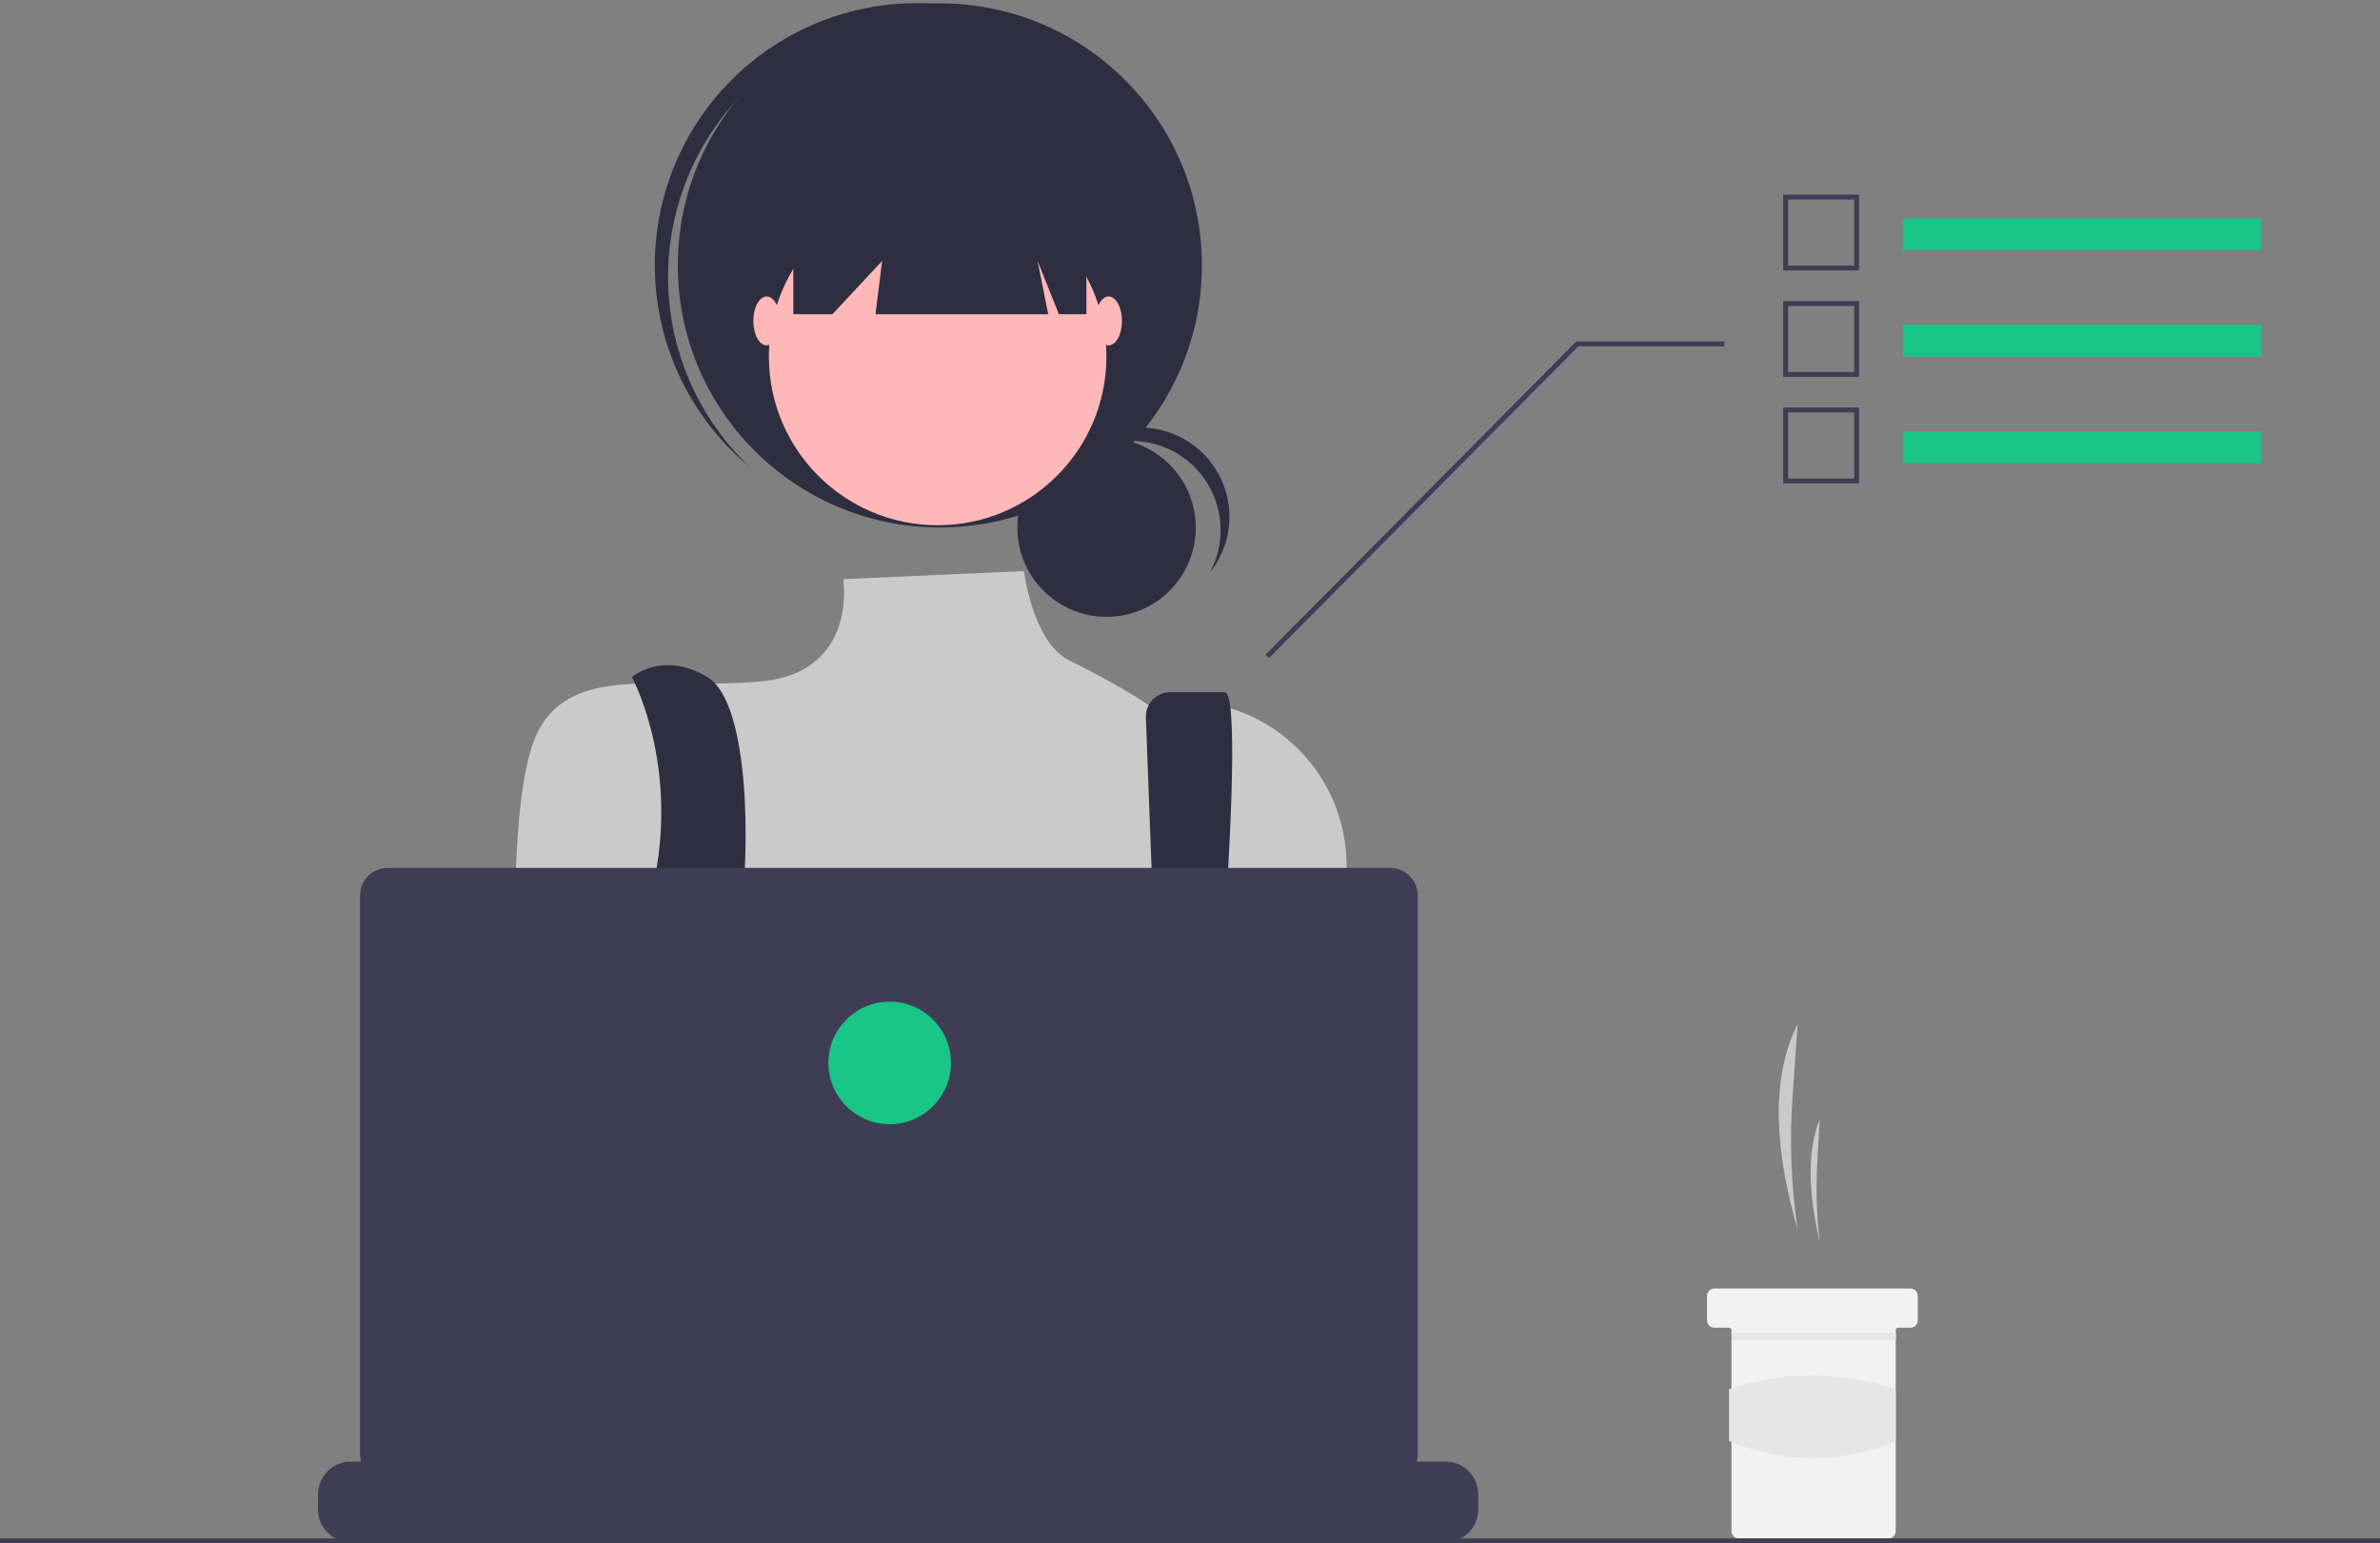 <svg width="754" height="489" viewBox="0 0 754 489" fill="none" xmlns="http://www.w3.org/2000/svg">
<rect x="0" y="0" width="754" height="489" fill="#808080" stroke="none"/>
<path d="M569.513 389.614C567.449 375.707 566.904 361.617 567.887 347.591L569.513 324.38C560.551 342.215 562.577 365.689 569.513 389.614V389.614Z" fill="#CACACA"/>
<path d="M576.502 393.497C575.508 385.199 575.246 376.829 575.719 368.484L576.502 354.667C572.19 365.284 573.164 379.256 576.502 393.497Z" fill="#CACACA"/>
<path d="M607.564 410.584V418.35C607.561 418.967 607.315 419.558 606.878 419.994C606.442 420.43 605.852 420.677 605.235 420.68H601.352C601.25 420.68 601.149 420.699 601.055 420.738C600.96 420.777 600.875 420.834 600.802 420.907C600.73 420.979 600.673 421.065 600.634 421.159C600.595 421.253 600.575 421.354 600.576 421.457V485.138C600.573 485.755 600.326 486.345 599.89 486.781C599.454 487.218 598.863 487.464 598.246 487.467H550.881C550.264 487.467 549.671 487.221 549.235 486.784C548.798 486.348 548.552 485.755 548.552 485.138V421.457C548.551 421.251 548.469 421.054 548.324 420.908C548.178 420.763 547.981 420.681 547.775 420.68H543.117C542.499 420.679 541.907 420.434 541.47 419.997C541.033 419.56 540.788 418.968 540.787 418.35V410.584C540.787 410.278 540.847 409.975 540.964 409.692C541.081 409.409 541.252 409.152 541.468 408.936C541.685 408.719 541.942 408.548 542.225 408.431C542.507 408.314 542.811 408.254 543.117 408.254H605.235C605.852 408.256 606.443 408.502 606.88 408.939C607.316 409.375 607.562 409.967 607.564 410.584V410.584Z" fill="#F2F2F2"/>
<path d="M600.646 422.311H548.622V424.64H600.646V422.311Z" fill="#E6E6E6"/>
<path d="M600.576 456.593C583.167 463.799 565.569 463.878 547.775 456.593V440.18C564.905 434.426 583.446 434.426 600.576 440.18V456.593Z" fill="#E6E6E6"/>
<path d="M350.565 195.446C366.173 195.446 378.826 182.791 378.826 167.181C378.826 151.571 366.173 138.916 350.565 138.916C334.957 138.916 322.305 151.571 322.305 167.181C322.305 182.791 334.957 195.446 350.565 195.446Z" fill="#2F2E41"/>
<path d="M358.439 139.694C363.329 139.694 368.136 140.964 372.39 143.379C376.643 145.795 380.197 149.272 382.704 153.472C385.211 157.672 386.585 162.451 386.692 167.342C386.8 172.232 385.637 177.067 383.316 181.373C385.767 178.307 387.551 174.764 388.557 170.97C389.562 167.176 389.766 163.214 389.156 159.337C388.546 155.46 387.135 151.752 385.013 148.451C382.891 145.149 380.105 142.326 376.832 140.161C373.558 137.995 369.87 136.536 366.002 135.875C362.134 135.215 358.17 135.367 354.364 136.323C350.558 137.279 346.993 139.018 343.895 141.428C340.798 143.838 338.237 146.868 336.375 150.323C339.017 147.005 342.373 144.327 346.193 142.487C350.013 140.647 354.199 139.692 358.439 139.694V139.694Z" fill="#2F2E41"/>
<path d="M297.756 167.121C343.604 167.121 380.771 129.948 380.771 84.093C380.771 38.237 343.604 1.064 297.756 1.064C251.908 1.064 214.741 38.237 214.741 84.093C214.741 129.948 251.908 167.121 297.756 167.121Z" fill="#2F2E41"/>
<path d="M232.603 32.578C246.907 16.488 266.902 6.587 288.367 4.962C309.833 3.338 331.089 10.118 347.651 23.872C346.972 23.227 346.301 22.576 345.595 21.949C329.139 7.33 307.551 -0.155 285.578 1.142C263.606 2.438 243.047 12.409 228.423 28.862C213.799 45.315 206.307 66.903 207.593 88.879C208.88 110.856 218.84 131.422 235.284 146.055C235.99 146.682 236.714 147.273 237.435 147.872C221.838 133.033 212.615 112.713 211.714 91.202C210.812 69.691 218.302 48.67 232.603 32.578Z" fill="#2F2E41"/>
<path d="M297.053 166.417C326.582 166.417 350.52 142.475 350.52 112.942C350.52 83.408 326.582 59.466 297.053 59.466C267.524 59.466 243.585 83.408 243.585 112.942C243.585 142.475 267.524 166.417 297.053 166.417Z" fill="#FFB8B8"/>
<path d="M324.366 180.935L267.148 183.507C267.148 183.507 271.924 213.102 240.969 215.916C210.014 218.731 181.874 210.287 170.617 231.396C159.361 252.505 164.213 327.668 164.213 327.668C164.213 327.668 185.318 403.66 202.203 414.918C219.087 426.176 366.826 410.696 366.826 410.696L428.656 332.614L426.561 272.397C425.468 240.952 396.763 217.343 365.846 223.162C365.239 223.276 364.627 223.399 364.012 223.531C364.012 223.531 357.22 218.454 338.584 209.135C327.188 203.436 324.366 180.935 324.366 180.935Z" fill="#CACACA"/>
<path d="M200.165 214.509C200.165 214.509 213.764 239.187 208.136 274.369C202.508 309.55 226.122 383.958 226.122 383.958L243.007 379.736C243.007 379.736 231.75 306.559 234.565 289.672C237.379 272.784 238.155 222.952 224.085 214.509C210.014 206.065 200.165 214.509 200.165 214.509Z" fill="#2F2E41"/>
<path d="M363.022 227.449L368.937 383.254L380.193 390.291C380.193 390.291 396.374 219.309 387.932 219.309H370.754C369.737 219.309 368.731 219.509 367.791 219.898C366.852 220.288 365.999 220.858 365.28 221.577C364.561 222.296 363.991 223.15 363.602 224.089C363.212 225.028 363.012 226.035 363.012 227.052C363.012 227.184 363.016 227.317 363.022 227.449Z" fill="#2F2E41"/>
<path d="M233.861 380.44C237.747 380.44 240.897 377.289 240.897 373.403C240.897 369.517 237.747 366.367 233.861 366.367C229.976 366.367 226.826 369.517 226.826 373.403C226.826 377.289 229.976 380.44 233.861 380.44Z" fill="#19C587"/>
<path d="M374.565 387.476C378.45 387.476 381.6 384.326 381.6 380.44C381.6 376.554 378.45 373.403 374.565 373.403C370.68 373.403 367.53 376.554 367.53 380.44C367.53 384.326 370.68 387.476 374.565 387.476Z" fill="#19C587"/>
<path d="M251.324 46.096V99.572H263.707L279.465 82.685L277.355 99.572H332.088L328.711 82.685L335.465 99.572H344.189V46.096H251.324Z" fill="#2F2E41"/>
<path d="M242.882 109.423C245.213 109.423 247.103 105.958 247.103 101.683C247.103 97.409 245.213 93.943 242.882 93.943C240.55 93.943 238.661 97.409 238.661 101.683C238.661 105.958 240.55 109.423 242.882 109.423Z" fill="#FFB8B8"/>
<path d="M351.224 109.423C353.555 109.423 355.445 105.958 355.445 101.683C355.445 97.409 353.555 93.943 351.224 93.943C348.892 93.943 347.002 97.409 347.002 101.683C347.002 105.958 348.892 109.423 351.224 109.423Z" fill="#FFB8B8"/>
<path d="M468.334 473.518V478.232C468.337 479.526 468.097 480.809 467.627 482.014C467.419 482.552 467.167 483.071 466.874 483.568C465.949 485.121 464.636 486.408 463.063 487.301C461.491 488.194 459.714 488.663 457.906 488.662H111.17C109.362 488.663 107.584 488.194 106.012 487.301C104.44 486.408 103.127 485.121 102.202 483.568C101.909 483.071 101.657 482.552 101.448 482.014C100.979 480.809 100.739 479.526 100.742 478.232V473.518C100.741 472.149 101.011 470.793 101.534 469.528C102.058 468.263 102.825 467.113 103.793 466.145C104.761 465.176 105.91 464.408 107.175 463.883C108.44 463.359 109.795 463.089 111.164 463.089H131.156V460.891C131.156 460.834 131.167 460.777 131.189 460.725C131.211 460.672 131.243 460.624 131.283 460.584C131.323 460.543 131.371 460.511 131.424 460.489C131.476 460.467 131.533 460.456 131.59 460.456H142.019C142.134 460.456 142.245 460.501 142.326 460.583C142.408 460.664 142.454 460.774 142.454 460.89V463.089H148.969V460.891C148.969 460.834 148.98 460.777 149.001 460.725C149.023 460.672 149.055 460.624 149.095 460.584C149.136 460.543 149.183 460.511 149.236 460.489C149.289 460.467 149.345 460.456 149.402 460.456H159.832C159.947 460.456 160.057 460.501 160.139 460.583C160.22 460.664 160.266 460.774 160.266 460.89V463.089H166.789V460.891C166.789 460.834 166.8 460.777 166.822 460.725C166.843 460.672 166.875 460.624 166.916 460.584C166.956 460.543 167.004 460.511 167.056 460.489C167.109 460.467 167.165 460.456 167.222 460.456H177.652C177.767 460.456 177.877 460.501 177.959 460.583C178.041 460.664 178.086 460.774 178.087 460.89V463.089H184.601V460.891C184.601 460.834 184.612 460.777 184.634 460.725C184.656 460.672 184.688 460.624 184.728 460.584C184.768 460.543 184.816 460.511 184.869 460.489C184.921 460.468 184.978 460.456 185.035 460.456H195.464C195.579 460.456 195.69 460.501 195.771 460.583C195.853 460.664 195.899 460.774 195.899 460.89V463.089H202.414V460.891C202.414 460.834 202.425 460.778 202.446 460.725C202.468 460.672 202.5 460.624 202.54 460.584C202.581 460.543 202.628 460.511 202.681 460.489C202.734 460.468 202.79 460.456 202.847 460.456H213.277C213.392 460.456 213.502 460.502 213.584 460.583C213.665 460.664 213.711 460.774 213.711 460.89V463.089H220.234V460.891C220.234 460.834 220.245 460.778 220.267 460.725C220.288 460.672 220.32 460.624 220.36 460.584C220.401 460.543 220.449 460.511 220.501 460.489C220.554 460.468 220.61 460.456 220.667 460.456H231.097C231.212 460.456 231.322 460.502 231.404 460.583C231.485 460.664 231.531 460.774 231.532 460.89V463.089H238.046V460.891C238.046 460.834 238.057 460.778 238.079 460.725C238.101 460.672 238.133 460.624 238.173 460.584C238.213 460.543 238.261 460.511 238.314 460.489C238.366 460.468 238.423 460.456 238.48 460.456H320.167C320.224 460.456 320.28 460.467 320.333 460.489C320.385 460.511 320.433 460.543 320.474 460.583C320.514 460.623 320.546 460.671 320.568 460.724C320.59 460.776 320.601 460.833 320.601 460.89V463.089H327.124V460.891C327.124 460.834 327.135 460.778 327.157 460.725C327.178 460.672 327.21 460.624 327.25 460.584C327.291 460.543 327.338 460.511 327.391 460.489C327.444 460.468 327.5 460.456 327.557 460.456H337.987C338.102 460.457 338.212 460.503 338.293 460.585C338.374 460.666 338.42 460.776 338.422 460.891V463.089H344.936V460.891C344.936 460.834 344.947 460.778 344.969 460.725C344.991 460.672 345.023 460.624 345.063 460.584C345.103 460.543 345.151 460.511 345.203 460.489C345.256 460.468 345.313 460.456 345.37 460.456H355.799C355.856 460.456 355.913 460.467 355.965 460.489C356.018 460.511 356.066 460.543 356.106 460.583C356.147 460.623 356.179 460.671 356.201 460.724C356.222 460.776 356.234 460.833 356.234 460.89V463.089H362.749V460.891C362.748 460.834 362.76 460.778 362.781 460.725C362.803 460.672 362.835 460.624 362.875 460.584C362.915 460.543 362.963 460.511 363.016 460.49C363.068 460.468 363.125 460.456 363.182 460.456H373.611C373.668 460.456 373.725 460.467 373.778 460.489C373.83 460.511 373.878 460.543 373.919 460.583C373.959 460.623 373.991 460.671 374.013 460.724C374.035 460.776 374.046 460.833 374.046 460.89V463.089H380.569V460.891C380.569 460.834 380.58 460.778 380.601 460.725C380.623 460.672 380.655 460.624 380.695 460.584C380.736 460.543 380.783 460.511 380.836 460.49C380.889 460.468 380.945 460.456 381.002 460.456H391.432C391.546 460.458 391.655 460.504 391.735 460.586C391.815 460.667 391.859 460.777 391.859 460.891V463.089H398.381V460.891C398.381 460.834 398.392 460.778 398.414 460.725C398.436 460.672 398.467 460.624 398.508 460.584C398.548 460.543 398.596 460.511 398.648 460.49C398.701 460.468 398.757 460.456 398.814 460.456H409.244C409.301 460.456 409.357 460.467 409.41 460.489C409.463 460.511 409.511 460.543 409.551 460.583C409.592 460.623 409.624 460.671 409.646 460.724C409.667 460.776 409.679 460.833 409.679 460.89V463.089H416.193V460.891C416.193 460.834 416.205 460.778 416.226 460.725C416.248 460.672 416.28 460.624 416.32 460.584C416.36 460.544 416.408 460.511 416.461 460.49C416.513 460.468 416.57 460.456 416.627 460.456H427.056C427.113 460.456 427.17 460.467 427.223 460.489C427.275 460.511 427.323 460.543 427.364 460.583C427.404 460.623 427.436 460.671 427.458 460.724C427.48 460.776 427.491 460.833 427.491 460.89V463.089H457.906C460.671 463.088 463.323 464.186 465.278 466.141C467.234 468.096 468.333 470.748 468.334 473.513L468.334 473.518Z" fill="#3F3D56"/>
<path d="M754 487.447H0V489H754V487.447Z" fill="#3F3D56"/>
<path d="M440.414 274.993H122.801C121.653 274.993 120.516 275.219 119.455 275.659C118.395 276.098 117.431 276.742 116.619 277.554C115.807 278.366 115.163 279.33 114.724 280.391C114.285 281.451 114.059 282.588 114.059 283.737V460.732C114.059 463.051 114.98 465.275 116.619 466.915C118.259 468.554 120.482 469.476 122.801 469.476H440.414C442.732 469.476 444.956 468.554 446.595 466.915C448.235 465.275 449.156 463.051 449.156 460.732V283.737C449.156 281.418 448.235 279.194 446.595 277.554C444.956 275.914 442.732 274.993 440.414 274.993Z" fill="#3F3D56"/>
<path d="M281.861 356.202C292.582 356.202 301.273 347.51 301.273 336.787C301.273 326.064 292.582 317.372 281.861 317.372C271.14 317.372 262.449 326.064 262.449 336.787C262.449 347.51 271.14 356.202 281.861 356.202Z" fill="#19C587"/>
<path d="M402.031 208.522L500.027 109.736H546.292V108.183H499.379L499.152 108.414L400.927 207.43L402.031 208.522Z" fill="#3F3D56"/>
<path d="M716.341 69.18H602.801V79.299H716.341V69.18Z" fill="#19C587"/>
<path d="M588.964 85.696H564.928V61.656H588.964V85.696ZM566.481 84.143H587.411V63.209H566.481L566.481 84.143Z" fill="#3F3D56"/>
<path d="M716.341 102.909H602.801V113.028H716.341V102.909Z" fill="#19C587"/>
<path d="M588.964 119.426H564.928V95.387H588.964V119.426ZM566.481 117.873H587.411V96.94H566.481L566.481 117.873Z" fill="#3F3D56"/>
<path d="M716.341 136.639H602.801V146.758H716.341V136.639Z" fill="#19C587"/>
<path d="M588.964 153.156H564.928V129.116H588.964V153.156ZM566.481 151.603H587.411V130.669H566.481L566.481 151.603Z" fill="#3F3D56"/>
</svg>
